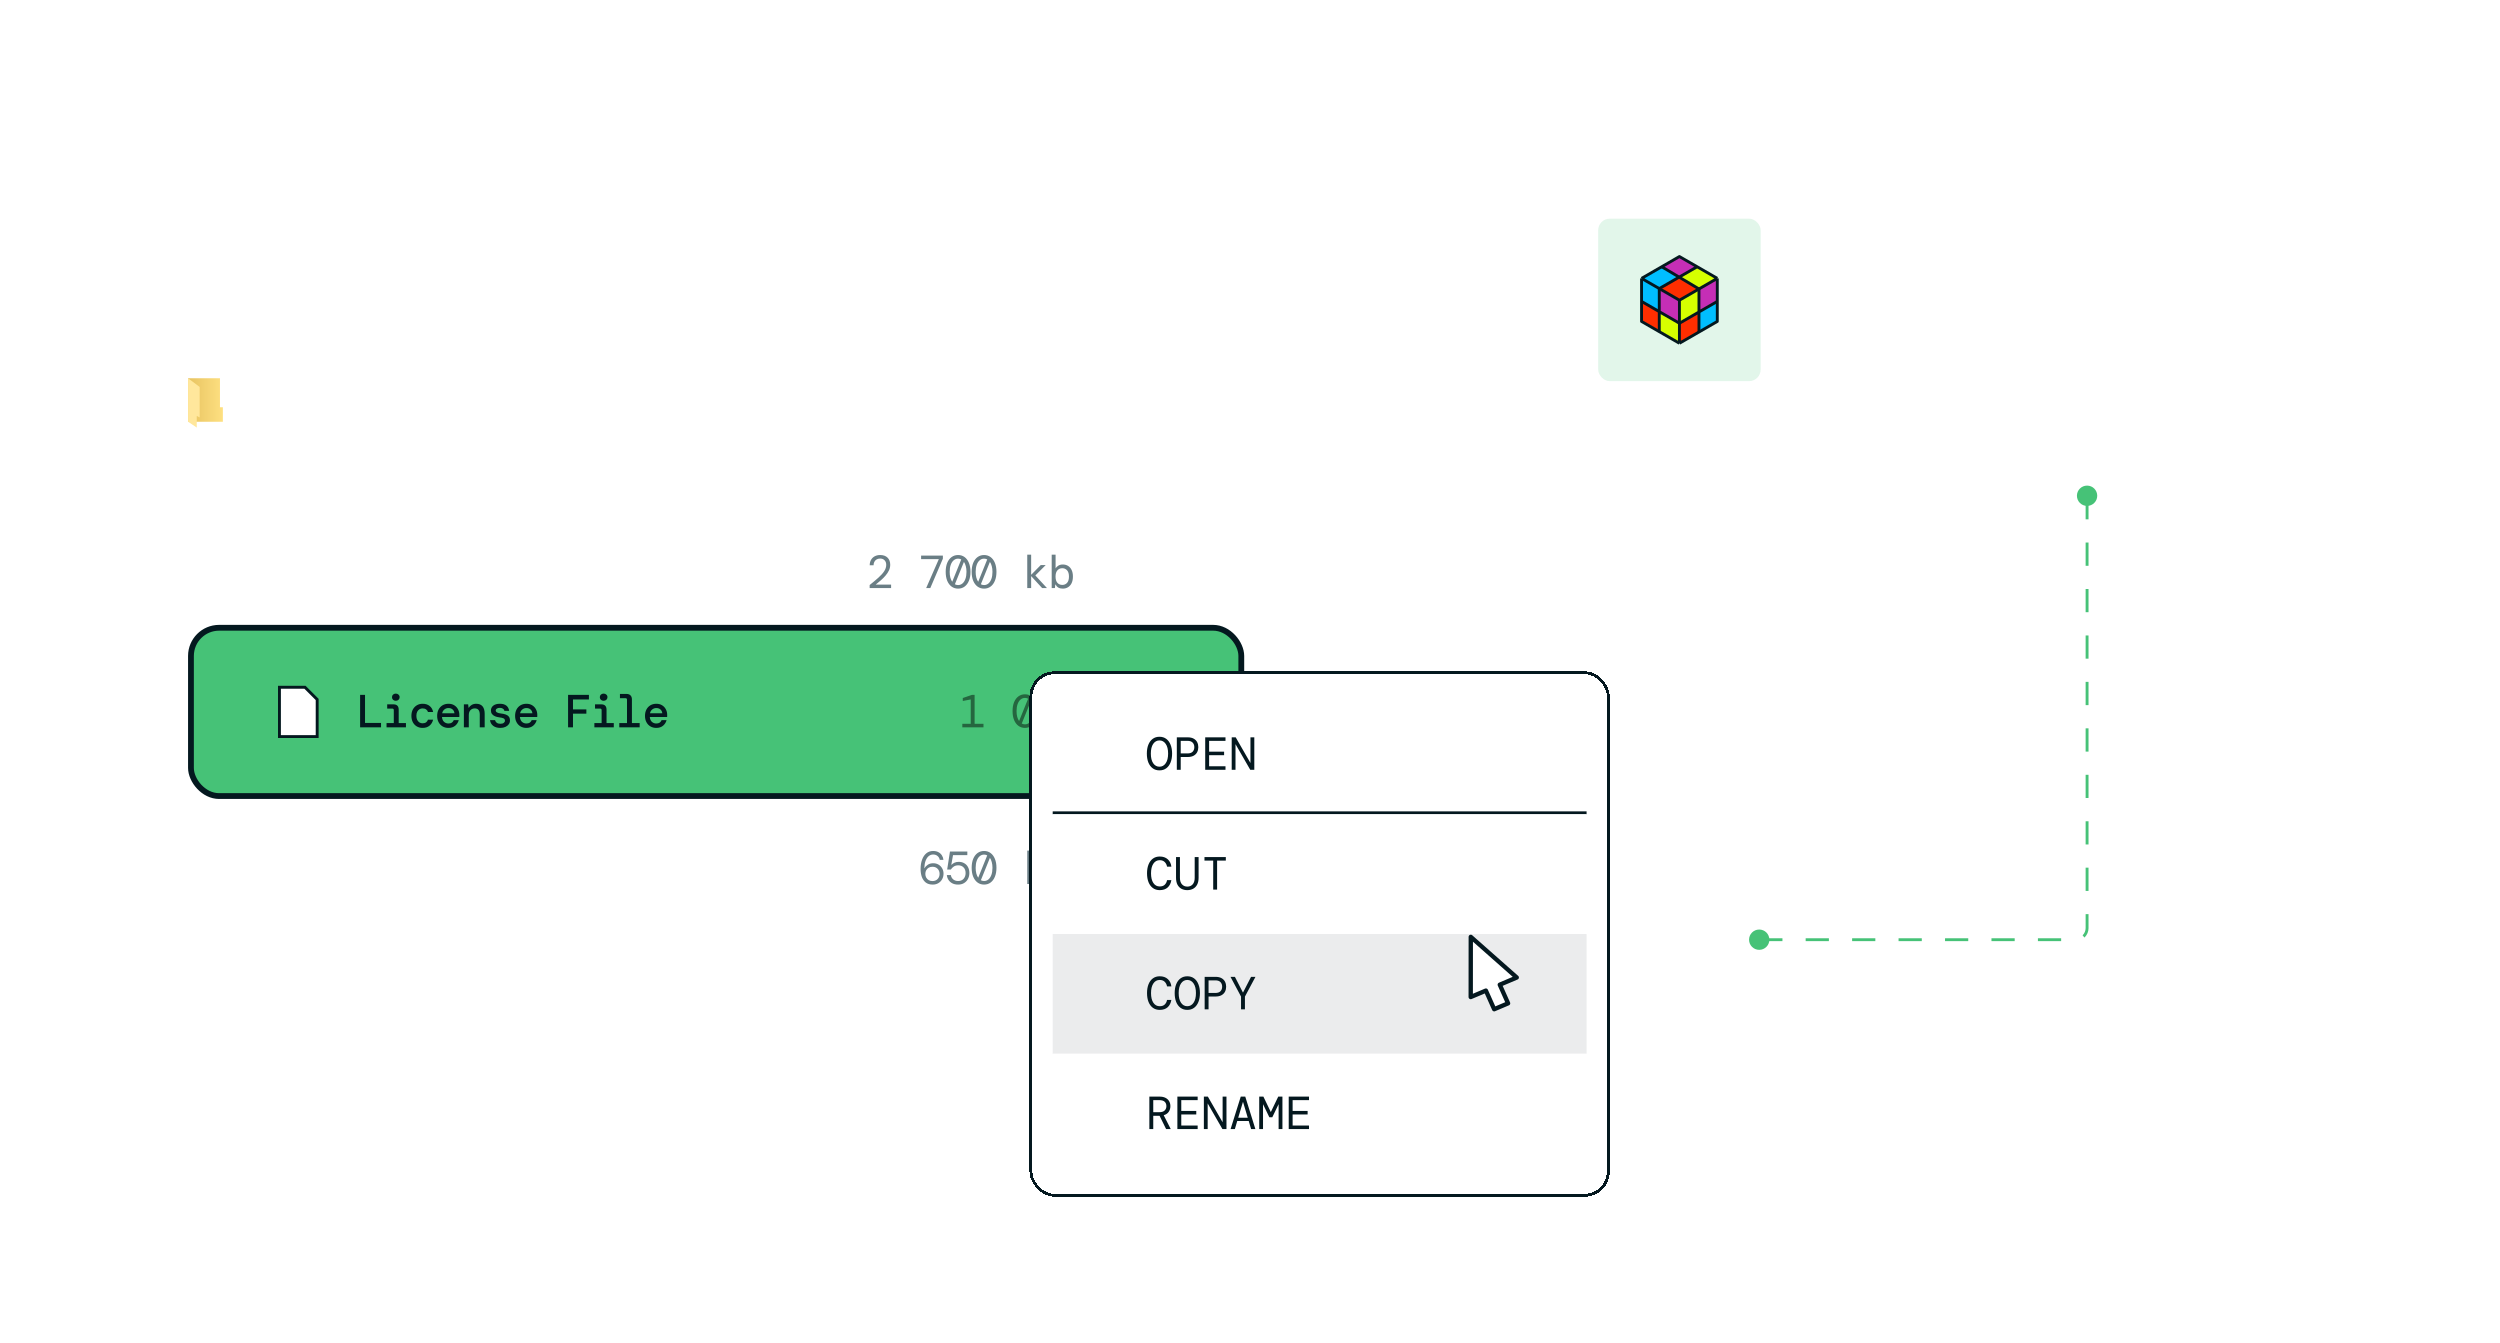 <svg width="648" height="348" viewBox="0 0 648 348" fill="none" xmlns="http://www.w3.org/2000/svg">
<rect x="26.182" y="83.752" width="270.744" height="42.116" rx="6.545" fill="white" fill-opacity="0.04"/>
<path d="M48.744 98.041H57.016V105.561H57.768V109.322H48.744V98.041Z" fill="url(#paint0_linear_1801_5887)"/>
<path d="M48.744 98.041L51.752 100.297V108.194L51 107.818V110.826L48.744 109.322V98.041Z" fill="#FFE79C"/>
<path d="M69.393 108.81V100.387H74.651V101.325H70.403V104.261H74.037V105.164H70.403V108.81H69.393ZM78.641 108.954C78.08 108.954 77.582 108.826 77.149 108.569C76.716 108.312 76.375 107.951 76.126 107.486C75.878 107.013 75.753 106.459 75.753 105.826C75.753 105.192 75.878 104.642 76.126 104.177C76.375 103.704 76.716 103.339 77.149 103.082C77.582 102.825 78.08 102.697 78.641 102.697C79.203 102.697 79.7 102.825 80.133 103.082C80.567 103.339 80.908 103.704 81.156 104.177C81.405 104.642 81.529 105.192 81.529 105.826C81.529 106.459 81.405 107.013 81.156 107.486C80.908 107.951 80.567 108.312 80.133 108.569C79.7 108.826 79.203 108.954 78.641 108.954ZM78.641 107.992C78.986 107.992 79.299 107.915 79.58 107.763C79.861 107.611 80.081 107.374 80.242 107.053C80.41 106.732 80.494 106.323 80.494 105.826C80.494 105.328 80.41 104.919 80.242 104.598C80.081 104.277 79.861 104.041 79.58 103.888C79.299 103.736 78.986 103.66 78.641 103.66C78.304 103.66 77.996 103.736 77.715 103.888C77.434 104.041 77.209 104.277 77.041 104.598C76.873 104.919 76.788 105.328 76.788 105.826C76.788 106.572 76.969 107.121 77.33 107.474C77.691 107.819 78.128 107.992 78.641 107.992ZM82.668 108.81V107.943H84.701V101.313C84.701 101.113 84.601 101.012 84.4 101.012H82.884V100.146H84.641C84.986 100.146 85.251 100.238 85.435 100.423C85.62 100.607 85.712 100.872 85.712 101.217V107.943H87.746V108.81H82.668ZM91.904 108.954C91.399 108.954 90.946 108.834 90.545 108.593C90.152 108.353 89.843 108 89.618 107.534C89.394 107.061 89.281 106.487 89.281 105.814C89.281 105.148 89.394 104.582 89.618 104.117C89.843 103.652 90.152 103.299 90.545 103.058C90.946 102.817 91.399 102.697 91.904 102.697C92.378 102.697 92.767 102.789 93.072 102.974C93.385 103.158 93.617 103.399 93.769 103.696V100.146H94.78V108.81H93.95L93.842 107.883H93.769C93.609 108.212 93.372 108.473 93.06 108.665C92.747 108.858 92.362 108.954 91.904 108.954ZM92.037 107.992C92.542 107.992 92.959 107.815 93.288 107.462C93.617 107.101 93.782 106.556 93.782 105.826C93.782 105.096 93.617 104.554 93.288 104.201C92.959 103.84 92.542 103.66 92.037 103.66C91.531 103.66 91.114 103.84 90.785 104.201C90.464 104.554 90.304 105.096 90.304 105.826C90.304 106.556 90.464 107.101 90.785 107.462C91.114 107.815 91.531 107.992 92.037 107.992ZM98.903 108.954C98.341 108.954 97.844 108.826 97.411 108.569C96.986 108.304 96.649 107.939 96.4 107.474C96.151 107.001 96.027 106.451 96.027 105.826C96.027 105.2 96.147 104.654 96.388 104.189C96.637 103.716 96.978 103.351 97.411 103.094C97.844 102.829 98.349 102.697 98.927 102.697C99.505 102.697 99.998 102.829 100.407 103.094C100.816 103.351 101.129 103.692 101.346 104.117C101.562 104.542 101.671 104.999 101.671 105.489C101.671 105.577 101.667 105.665 101.659 105.753C101.659 105.842 101.659 105.942 101.659 106.054H97.026C97.05 106.495 97.15 106.864 97.327 107.161C97.511 107.45 97.74 107.667 98.013 107.811C98.293 107.955 98.59 108.028 98.903 108.028C99.344 108.028 99.689 107.935 99.938 107.751C100.186 107.566 100.375 107.31 100.503 106.981H101.502C101.366 107.534 101.081 108.004 100.648 108.389C100.215 108.766 99.633 108.954 98.903 108.954ZM98.903 103.599C98.438 103.599 98.028 103.74 97.676 104.021C97.331 104.301 97.118 104.695 97.038 105.2H100.672C100.64 104.703 100.459 104.313 100.13 104.033C99.809 103.744 99.4 103.599 98.903 103.599ZM102.977 108.81V107.943H104.506V104.009C104.506 103.808 104.409 103.708 104.217 103.708H103.134V102.841H104.59C104.855 102.841 105.067 102.914 105.228 103.058C105.388 103.202 105.468 103.415 105.468 103.696V103.948H105.516C105.613 103.547 105.793 103.239 106.058 103.022C106.331 102.805 106.708 102.697 107.189 102.697H108.284V103.768H107.045C106.555 103.768 106.178 103.932 105.914 104.261C105.649 104.582 105.516 104.995 105.516 105.501V107.943H107.394V108.81H102.977ZM116.493 108.81V102.841H117.336L117.444 103.744H117.504C117.664 103.455 117.917 103.21 118.262 103.01C118.607 102.801 119.004 102.697 119.453 102.697C120.183 102.697 120.729 102.914 121.09 103.347C121.459 103.78 121.643 104.406 121.643 105.224V108.81H120.633V105.344C120.633 104.815 120.516 104.402 120.284 104.105C120.051 103.8 119.69 103.648 119.201 103.648C118.727 103.648 118.326 103.812 117.997 104.141C117.668 104.462 117.504 104.927 117.504 105.537V108.81H116.493ZM125.273 108.954C124.799 108.954 124.406 108.87 124.093 108.702C123.781 108.533 123.548 108.312 123.395 108.04C123.243 107.759 123.167 107.454 123.167 107.125C123.167 106.516 123.387 106.054 123.829 105.741C124.278 105.421 124.876 105.26 125.622 105.26H127.258V105.14C127.258 104.097 126.781 103.575 125.826 103.575C125.441 103.575 125.116 103.66 124.851 103.828C124.595 103.997 124.43 104.261 124.358 104.622H123.323C123.363 104.221 123.496 103.876 123.72 103.587C123.953 103.299 124.25 103.078 124.611 102.926C124.972 102.773 125.377 102.697 125.826 102.697C126.676 102.697 127.294 102.922 127.679 103.371C128.072 103.812 128.269 104.402 128.269 105.14V108.81H127.402L127.318 107.883H127.234C127.058 108.172 126.821 108.425 126.524 108.641C126.235 108.85 125.818 108.954 125.273 108.954ZM125.453 108.064C125.838 108.064 126.163 107.972 126.428 107.787C126.701 107.602 126.905 107.358 127.041 107.053C127.186 106.748 127.258 106.415 127.258 106.054H125.706C125.16 106.054 124.775 106.146 124.551 106.331C124.334 106.516 124.226 106.76 124.226 107.065C124.226 107.378 124.33 107.623 124.539 107.799C124.747 107.976 125.052 108.064 125.453 108.064ZM129.347 108.81V102.841H130.177L130.286 103.539H130.346C130.45 103.299 130.607 103.098 130.815 102.938C131.032 102.777 131.292 102.697 131.597 102.697C131.902 102.697 132.159 102.773 132.367 102.926C132.584 103.07 132.74 103.275 132.837 103.539H132.885C132.989 103.299 133.158 103.098 133.39 102.938C133.623 102.777 133.904 102.697 134.233 102.697C134.69 102.697 135.031 102.853 135.255 103.166C135.488 103.471 135.604 103.88 135.604 104.394V108.81H134.618V104.55C134.618 104.261 134.557 104.033 134.437 103.864C134.325 103.696 134.14 103.612 133.884 103.612C133.619 103.612 133.402 103.712 133.234 103.912C133.065 104.113 132.981 104.398 132.981 104.767V108.81H131.982V104.55C131.982 104.261 131.926 104.033 131.814 103.864C131.702 103.696 131.517 103.612 131.26 103.612C130.996 103.612 130.775 103.712 130.599 103.912C130.43 104.113 130.346 104.398 130.346 104.767V108.81H129.347ZM139.306 108.954C138.744 108.954 138.247 108.826 137.814 108.569C137.389 108.304 137.052 107.939 136.803 107.474C136.554 107.001 136.43 106.451 136.43 105.826C136.43 105.2 136.55 104.654 136.791 104.189C137.04 103.716 137.381 103.351 137.814 103.094C138.247 102.829 138.752 102.697 139.33 102.697C139.907 102.697 140.401 102.829 140.81 103.094C141.219 103.351 141.532 103.692 141.749 104.117C141.965 104.542 142.073 104.999 142.073 105.489C142.073 105.577 142.069 105.665 142.061 105.753C142.061 105.842 142.061 105.942 142.061 106.054H137.429C137.453 106.495 137.553 106.864 137.729 107.161C137.914 107.45 138.143 107.667 138.415 107.811C138.696 107.955 138.993 108.028 139.306 108.028C139.747 108.028 140.092 107.935 140.341 107.751C140.589 107.566 140.778 107.31 140.906 106.981H141.905C141.769 107.534 141.484 108.004 141.051 108.389C140.617 108.766 140.036 108.954 139.306 108.954ZM139.306 103.599C138.841 103.599 138.431 103.74 138.078 104.021C137.733 104.301 137.521 104.695 137.441 105.2H141.075C141.043 104.703 140.862 104.313 140.533 104.033C140.212 103.744 139.803 103.599 139.306 103.599Z" fill="white"/>
<rect x="26.182" y="127.372" width="270.744" height="42.116" rx="6.545" fill="white" fill-opacity="0.04"/>
<path opacity="0.72" d="M48.368 142.038H54.981L58.145 145.202V154.823H48.368V142.038Z" stroke="white" stroke-width="0.752"/>
<rect opacity="0.72" x="50.248" y="144.671" width="3.008" height="0.752" fill="white"/>
<rect opacity="0.72" x="50.248" y="146.925" width="6.017" height="0.752" fill="white"/>
<rect opacity="0.72" x="50.248" y="149.182" width="6.017" height="0.752" fill="white"/>
<rect opacity="0.72" x="50.248" y="151.438" width="6.017" height="0.752" fill="white"/>
<path d="M71.402 152.43V144.921H69.14V144.007H74.675V144.921H72.413V152.43H71.402ZM78.701 152.574C78.14 152.574 77.643 152.446 77.209 152.189C76.784 151.925 76.447 151.56 76.199 151.094C75.95 150.621 75.826 150.071 75.826 149.446C75.826 148.82 75.946 148.275 76.187 147.809C76.435 147.336 76.776 146.971 77.209 146.714C77.643 146.45 78.148 146.317 78.726 146.317C79.303 146.317 79.796 146.45 80.206 146.714C80.615 146.971 80.928 147.312 81.144 147.737C81.361 148.162 81.469 148.619 81.469 149.109C81.469 149.197 81.465 149.285 81.457 149.374C81.457 149.462 81.457 149.562 81.457 149.674H76.824C76.848 150.116 76.949 150.485 77.125 150.781C77.31 151.07 77.538 151.287 77.811 151.431C78.092 151.576 78.389 151.648 78.701 151.648C79.143 151.648 79.488 151.556 79.736 151.371C79.985 151.187 80.174 150.93 80.302 150.601H81.301C81.164 151.154 80.879 151.624 80.446 152.009C80.013 152.386 79.431 152.574 78.701 152.574ZM78.701 147.22C78.236 147.22 77.827 147.36 77.474 147.641C77.129 147.922 76.917 148.315 76.836 148.82H80.47C80.438 148.323 80.258 147.934 79.929 147.653C79.608 147.364 79.199 147.22 78.701 147.22ZM82.644 152.43L84.677 149.446L82.596 146.462H83.715L85.375 148.868L87.036 146.462H88.155L86.073 149.446L88.107 152.43H86.988L85.375 150.011L83.751 152.43H82.644ZM92.735 152.43C92.189 152.43 91.76 152.298 91.447 152.033C91.134 151.768 90.978 151.291 90.978 150.601V147.328H89.462V146.462H90.364C90.773 146.462 91.01 146.261 91.074 145.86L91.243 144.933H91.989V146.462H94.371V147.328H91.989V150.601C91.989 150.938 92.065 151.174 92.217 151.311C92.378 151.447 92.65 151.515 93.035 151.515H94.371V152.43H92.735ZM103.074 155.077V154.151H103.808C104.113 154.151 104.329 154.09 104.458 153.97C104.586 153.85 104.65 153.637 104.65 153.332V147.328H103.17V146.462H104.65V145.511C104.65 144.893 104.798 144.448 105.095 144.175C105.392 143.903 105.841 143.766 106.443 143.766H107.875V144.681H106.503C106.206 144.681 105.99 144.745 105.853 144.873C105.725 144.994 105.661 145.206 105.661 145.511V146.462H107.875V147.328H105.661V153.332C105.661 153.95 105.512 154.395 105.216 154.668C104.919 154.941 104.474 155.077 103.88 155.077H103.074ZM112.238 145.403C111.998 145.403 111.797 145.322 111.637 145.162C111.476 145.002 111.396 144.809 111.396 144.584C111.396 144.352 111.476 144.159 111.637 144.007C111.797 143.846 111.998 143.766 112.238 143.766C112.471 143.766 112.667 143.846 112.828 144.007C112.996 144.159 113.081 144.352 113.081 144.584C113.081 144.809 112.996 145.002 112.828 145.162C112.667 145.322 112.471 145.403 112.238 145.403ZM109.904 152.43V151.564H111.805V147.629C111.805 147.428 111.705 147.328 111.504 147.328H110.108V146.462H111.745C112.459 146.462 112.816 146.819 112.816 147.532V151.564H114.717V152.43H109.904ZM116.337 152.43V151.564H118.37V144.933C118.37 144.733 118.27 144.633 118.07 144.633H116.553V143.766H118.31C118.655 143.766 118.92 143.858 119.104 144.043C119.289 144.227 119.381 144.492 119.381 144.837V151.564H121.415V152.43H116.337ZM125.838 152.574C125.277 152.574 124.779 152.446 124.346 152.189C123.921 151.925 123.584 151.56 123.335 151.094C123.087 150.621 122.962 150.071 122.962 149.446C122.962 148.82 123.083 148.275 123.323 147.809C123.572 147.336 123.913 146.971 124.346 146.714C124.779 146.45 125.285 146.317 125.862 146.317C126.44 146.317 126.933 146.45 127.342 146.714C127.751 146.971 128.064 147.312 128.281 147.737C128.497 148.162 128.606 148.619 128.606 149.109C128.606 149.197 128.602 149.285 128.594 149.374C128.594 149.462 128.594 149.562 128.594 149.674H123.961C123.985 150.116 124.085 150.485 124.262 150.781C124.446 151.07 124.675 151.287 124.948 151.431C125.229 151.576 125.525 151.648 125.838 151.648C126.279 151.648 126.624 151.556 126.873 151.371C127.122 151.187 127.31 150.93 127.439 150.601H128.437C128.301 151.154 128.016 151.624 127.583 152.009C127.15 152.386 126.568 152.574 125.838 152.574ZM125.838 147.22C125.373 147.22 124.964 147.36 124.611 147.641C124.266 147.922 124.053 148.315 123.973 148.82H127.607C127.575 148.323 127.394 147.934 127.066 147.653C126.745 147.364 126.336 147.22 125.838 147.22Z" fill="white"/>
<path d="M225.415 152.43V151.636C226.281 150.946 227.035 150.312 227.677 149.735C228.327 149.157 228.828 148.599 229.181 148.062C229.534 147.524 229.71 146.975 229.71 146.413C229.71 145.908 229.566 145.511 229.277 145.222C228.996 144.925 228.615 144.777 228.134 144.777C227.765 144.777 227.452 144.857 227.195 145.018C226.939 145.178 226.746 145.391 226.618 145.655C226.49 145.92 226.425 146.205 226.425 146.51H225.427C225.435 145.956 225.555 145.483 225.788 145.09C226.028 144.689 226.349 144.384 226.75 144.175C227.159 143.967 227.621 143.862 228.134 143.862C228.96 143.862 229.602 144.091 230.059 144.548C230.517 145.006 230.745 145.619 230.745 146.389C230.745 146.895 230.637 147.38 230.42 147.845C230.204 148.303 229.915 148.744 229.554 149.169C229.193 149.594 228.788 150.003 228.339 150.396C227.889 150.789 227.436 151.166 226.979 151.527H230.974V152.43H225.415ZM240.061 152.43L243.346 144.921H238.75V144.007H244.393V144.813L241.132 152.43H240.061ZM248.336 152.574C247.702 152.574 247.14 152.398 246.651 152.045C246.17 151.692 245.793 151.191 245.52 150.541C245.255 149.891 245.123 149.117 245.123 148.218C245.123 147.32 245.255 146.546 245.52 145.896C245.793 145.246 246.17 144.745 246.651 144.392C247.14 144.039 247.702 143.862 248.336 143.862C248.977 143.862 249.539 144.039 250.02 144.392C250.501 144.745 250.874 145.246 251.139 145.896C251.412 146.546 251.548 147.32 251.548 148.218C251.548 149.117 251.412 149.891 251.139 150.541C250.874 151.191 250.501 151.692 250.02 152.045C249.539 152.398 248.977 152.574 248.336 152.574ZM246.158 148.218C246.158 148.764 246.214 149.257 246.326 149.698C246.446 150.132 246.611 150.497 246.819 150.793L249.154 145.006C248.905 144.869 248.632 144.801 248.336 144.801C247.91 144.801 247.533 144.941 247.204 145.222C246.875 145.495 246.619 145.888 246.434 146.401C246.25 146.907 246.158 147.512 246.158 148.218ZM248.336 151.648C248.761 151.648 249.138 151.511 249.467 151.239C249.796 150.958 250.052 150.561 250.237 150.047C250.421 149.534 250.513 148.924 250.513 148.218C250.513 147.673 250.453 147.184 250.333 146.75C250.221 146.309 250.06 145.94 249.852 145.643L247.505 151.443C247.762 151.58 248.039 151.648 248.336 151.648ZM255.069 152.574C254.436 152.574 253.874 152.398 253.385 152.045C252.903 151.692 252.526 151.191 252.254 150.541C251.989 149.891 251.856 149.117 251.856 148.218C251.856 147.32 251.989 146.546 252.254 145.896C252.526 145.246 252.903 144.745 253.385 144.392C253.874 144.039 254.436 143.862 255.069 143.862C255.711 143.862 256.273 144.039 256.754 144.392C257.235 144.745 257.608 145.246 257.873 145.896C258.146 146.546 258.282 147.32 258.282 148.218C258.282 149.117 258.146 149.891 257.873 150.541C257.608 151.191 257.235 151.692 256.754 152.045C256.273 152.398 255.711 152.574 255.069 152.574ZM252.891 148.218C252.891 148.764 252.947 149.257 253.06 149.698C253.18 150.132 253.345 150.497 253.553 150.793L255.888 145.006C255.639 144.869 255.366 144.801 255.069 144.801C254.644 144.801 254.267 144.941 253.938 145.222C253.609 145.495 253.353 145.888 253.168 146.401C252.984 146.907 252.891 147.512 252.891 148.218ZM255.069 151.648C255.494 151.648 255.872 151.511 256.2 151.239C256.529 150.958 256.786 150.561 256.971 150.047C257.155 149.534 257.247 148.924 257.247 148.218C257.247 147.673 257.187 147.184 257.067 146.75C256.955 146.309 256.794 145.94 256.585 145.643L254.239 151.443C254.496 151.58 254.773 151.648 255.069 151.648ZM266.263 152.43V143.766H267.273V148.988L269.764 146.462H271.052L268.393 149.121V149.193L271.377 152.43H270.125L267.273 149.325V152.43H266.263ZM275.475 152.574C275.018 152.574 274.629 152.482 274.308 152.298C273.995 152.105 273.763 151.844 273.61 151.515H273.538L273.43 152.43H272.599V143.766H273.61V147.316C273.763 147.051 273.999 146.819 274.32 146.618C274.649 146.417 275.034 146.317 275.475 146.317C275.989 146.317 276.442 146.437 276.835 146.678C277.228 146.919 277.537 147.272 277.762 147.737C277.986 148.202 278.099 148.768 278.099 149.434C278.099 150.108 277.986 150.681 277.762 151.154C277.537 151.62 277.224 151.973 276.823 152.213C276.43 152.454 275.981 152.574 275.475 152.574ZM275.343 151.612C275.848 151.612 276.261 151.435 276.582 151.082C276.911 150.721 277.076 150.176 277.076 149.446C277.076 148.716 276.911 148.174 276.582 147.821C276.261 147.46 275.848 147.28 275.343 147.28C274.838 147.28 274.42 147.46 274.092 147.821C273.763 148.174 273.598 148.716 273.598 149.446C273.598 150.176 273.763 150.721 274.092 151.082C274.42 151.435 274.838 151.612 275.343 151.612Z" fill="#6A7E85"/>
<rect x="26.182" y="204.083" width="270.744" height="42.116" rx="6.545" fill="white" fill-opacity="0.04"/>
<path opacity="0.72" d="M48.368 218.749H54.981L58.145 221.913V231.534H48.368V218.749Z" stroke="white" stroke-width="0.752"/>
<path d="M69.188 229.141V220.718H71.992C72.633 220.718 73.159 220.834 73.568 221.067C73.977 221.299 74.278 221.608 74.471 221.993C74.663 222.378 74.759 222.803 74.759 223.269C74.759 223.734 74.663 224.159 74.471 224.544C74.278 224.929 73.977 225.238 73.568 225.471C73.159 225.703 72.633 225.82 71.992 225.82H70.199V229.141H69.188ZM70.199 224.893H71.968C72.561 224.893 73.002 224.745 73.291 224.448C73.58 224.143 73.725 223.75 73.725 223.269C73.725 222.787 73.58 222.394 73.291 222.089C73.002 221.785 72.561 221.632 71.968 221.632H70.199V224.893ZM76.042 229.141V228.274H77.57V224.34C77.57 224.139 77.474 224.039 77.282 224.039H76.199V223.172H77.655C77.919 223.172 78.132 223.245 78.292 223.389C78.453 223.533 78.533 223.746 78.533 224.027V224.28H78.581C78.677 223.878 78.858 223.57 79.123 223.353C79.395 223.136 79.772 223.028 80.254 223.028H81.349V224.099H80.109C79.62 224.099 79.243 224.263 78.978 224.592C78.713 224.913 78.581 225.326 78.581 225.832V228.274H80.458V229.141H76.042ZM85.375 229.285C84.814 229.285 84.316 229.157 83.883 228.9C83.45 228.644 83.109 228.283 82.86 227.817C82.612 227.344 82.487 226.79 82.487 226.157C82.487 225.523 82.612 224.973 82.86 224.508C83.109 224.035 83.45 223.67 83.883 223.413C84.316 223.156 84.814 223.028 85.375 223.028C85.937 223.028 86.434 223.156 86.867 223.413C87.3 223.67 87.641 224.035 87.89 224.508C88.139 224.973 88.263 225.523 88.263 226.157C88.263 226.79 88.139 227.344 87.89 227.817C87.641 228.283 87.3 228.644 86.867 228.9C86.434 229.157 85.937 229.285 85.375 229.285ZM85.375 228.323C85.72 228.323 86.033 228.246 86.314 228.094C86.594 227.942 86.815 227.705 86.975 227.384C87.144 227.063 87.228 226.654 87.228 226.157C87.228 225.659 87.144 225.25 86.975 224.929C86.815 224.608 86.594 224.372 86.314 224.219C86.033 224.067 85.72 223.991 85.375 223.991C85.038 223.991 84.729 224.067 84.449 224.219C84.168 224.372 83.943 224.608 83.775 224.929C83.606 225.25 83.522 225.659 83.522 226.157C83.522 226.903 83.703 227.452 84.064 227.805C84.424 228.15 84.862 228.323 85.375 228.323ZM92.001 227.384C91.584 227.384 91.21 227.308 90.882 227.155L90.472 227.649C90.384 227.769 90.36 227.889 90.4 228.01C90.448 228.122 90.565 228.178 90.749 228.178H92.326C93.04 228.178 93.617 228.319 94.058 228.599C94.499 228.872 94.72 229.309 94.72 229.911C94.72 230.272 94.628 230.605 94.443 230.91C94.259 231.215 93.966 231.459 93.565 231.644C93.172 231.836 92.654 231.933 92.013 231.933C91.178 231.933 90.509 231.776 90.003 231.463C89.498 231.15 89.245 230.673 89.245 230.031C89.245 229.799 89.301 229.582 89.414 229.382C89.534 229.189 89.682 229.017 89.859 228.864C89.626 228.72 89.482 228.503 89.426 228.214C89.377 227.926 89.466 227.641 89.69 227.36L90.232 226.686C89.847 226.285 89.654 225.792 89.654 225.206C89.654 224.821 89.746 224.464 89.931 224.135C90.115 223.798 90.38 223.529 90.725 223.329C91.078 223.128 91.503 223.028 92.001 223.028C92.322 223.028 92.618 223.076 92.891 223.172H95.129V223.931L94.01 223.967V224.051C94.219 224.396 94.323 224.781 94.323 225.206C94.323 225.591 94.231 225.952 94.046 226.289C93.87 226.618 93.605 226.883 93.252 227.083C92.907 227.284 92.49 227.384 92.001 227.384ZM92.001 226.518C92.394 226.518 92.715 226.401 92.963 226.169C93.22 225.936 93.348 225.615 93.348 225.206C93.348 224.797 93.22 224.48 92.963 224.255C92.715 224.023 92.394 223.906 92.001 223.906C91.6 223.906 91.271 224.023 91.014 224.255C90.757 224.48 90.629 224.797 90.629 225.206C90.629 225.615 90.757 225.936 91.014 226.169C91.271 226.401 91.6 226.518 92.001 226.518ZM90.244 229.995C90.244 230.348 90.408 230.613 90.737 230.789C91.066 230.966 91.491 231.054 92.013 231.054C92.518 231.054 92.927 230.954 93.24 230.753C93.561 230.553 93.721 230.284 93.721 229.947C93.721 229.682 93.609 229.458 93.385 229.273C93.16 229.097 92.747 229.009 92.145 229.009H90.785C90.424 229.273 90.244 229.602 90.244 229.995ZM96.244 229.141V228.274H97.772V224.34C97.772 224.139 97.676 224.039 97.483 224.039H96.4V223.172H97.856C98.121 223.172 98.333 223.245 98.494 223.389C98.654 223.533 98.734 223.746 98.734 224.027V224.28H98.783C98.879 223.878 99.059 223.57 99.324 223.353C99.597 223.136 99.974 223.028 100.455 223.028H101.55V224.099H100.311C99.822 224.099 99.444 224.263 99.18 224.592C98.915 224.913 98.783 225.326 98.783 225.832V228.274H100.66V229.141H96.244ZM105.071 229.285C104.598 229.285 104.205 229.201 103.892 229.033C103.579 228.864 103.346 228.644 103.194 228.371C103.042 228.09 102.965 227.785 102.965 227.456C102.965 226.847 103.186 226.385 103.627 226.072C104.076 225.752 104.674 225.591 105.42 225.591H107.057V225.471C107.057 224.428 106.579 223.906 105.625 223.906C105.24 223.906 104.915 223.991 104.65 224.159C104.393 224.328 104.229 224.592 104.157 224.953H103.122C103.162 224.552 103.294 224.207 103.519 223.919C103.752 223.63 104.048 223.409 104.409 223.257C104.77 223.104 105.175 223.028 105.625 223.028C106.475 223.028 107.093 223.253 107.478 223.702C107.871 224.143 108.067 224.733 108.067 225.471V229.141H107.201L107.117 228.214H107.033C106.856 228.503 106.619 228.756 106.323 228.972C106.034 229.181 105.617 229.285 105.071 229.285ZM105.252 228.395C105.637 228.395 105.962 228.303 106.226 228.118C106.499 227.934 106.704 227.689 106.84 227.384C106.984 227.079 107.057 226.746 107.057 226.385H105.504C104.959 226.385 104.574 226.478 104.349 226.662C104.133 226.847 104.024 227.091 104.024 227.396C104.024 227.709 104.129 227.954 104.337 228.13C104.546 228.307 104.851 228.395 105.252 228.395ZM109.146 229.141V223.172H109.976L110.084 223.87H110.144C110.249 223.63 110.405 223.429 110.614 223.269C110.83 223.108 111.091 223.028 111.396 223.028C111.701 223.028 111.957 223.104 112.166 223.257C112.383 223.401 112.539 223.606 112.635 223.87H112.683C112.788 223.63 112.956 223.429 113.189 223.269C113.421 223.108 113.702 223.028 114.031 223.028C114.488 223.028 114.829 223.185 115.054 223.497C115.287 223.802 115.403 224.211 115.403 224.725V229.141H114.416V224.881C114.416 224.592 114.356 224.364 114.236 224.195C114.123 224.027 113.939 223.943 113.682 223.943C113.417 223.943 113.201 224.043 113.032 224.243C112.864 224.444 112.78 224.729 112.78 225.098V229.141H111.781V224.881C111.781 224.592 111.725 224.364 111.612 224.195C111.5 224.027 111.316 223.943 111.059 223.943C110.794 223.943 110.574 224.043 110.397 224.243C110.229 224.444 110.144 224.729 110.144 225.098V229.141H109.146ZM123.275 231.788V230.862H124.009C124.314 230.862 124.531 230.801 124.659 230.681C124.787 230.561 124.851 230.348 124.851 230.043V224.039H123.371V223.172H124.851V222.222C124.851 221.604 125 221.159 125.297 220.886C125.594 220.613 126.043 220.477 126.644 220.477H128.076V221.392H126.705C126.408 221.392 126.191 221.456 126.055 221.584C125.926 221.704 125.862 221.917 125.862 222.222V223.172H128.076V224.039H125.862V230.043C125.862 230.661 125.714 231.106 125.417 231.379C125.12 231.652 124.675 231.788 124.081 231.788H123.275ZM132.44 222.114C132.199 222.114 131.998 222.033 131.838 221.873C131.678 221.712 131.597 221.52 131.597 221.295C131.597 221.063 131.678 220.87 131.838 220.718C131.998 220.557 132.199 220.477 132.44 220.477C132.672 220.477 132.869 220.557 133.029 220.718C133.198 220.87 133.282 221.063 133.282 221.295C133.282 221.52 133.198 221.712 133.029 221.873C132.869 222.033 132.672 222.114 132.44 222.114ZM130.105 229.141V228.274H132.006V224.34C132.006 224.139 131.906 224.039 131.706 224.039H130.31V223.172H131.946C132.66 223.172 133.017 223.529 133.017 224.243V228.274H134.918V229.141H130.105ZM136.538 229.141V228.274H138.572V221.644C138.572 221.444 138.472 221.343 138.271 221.343H136.755V220.477H138.512C138.857 220.477 139.121 220.569 139.306 220.754C139.49 220.938 139.583 221.203 139.583 221.548V228.274H141.616V229.141H136.538ZM146.04 229.285C145.478 229.285 144.981 229.157 144.548 228.9C144.122 228.635 143.785 228.27 143.537 227.805C143.288 227.332 143.164 226.782 143.164 226.157C143.164 225.531 143.284 224.985 143.525 224.52C143.773 224.047 144.114 223.682 144.548 223.425C144.981 223.16 145.486 223.028 146.064 223.028C146.641 223.028 147.135 223.16 147.544 223.425C147.953 223.682 148.266 224.023 148.482 224.448C148.699 224.873 148.807 225.33 148.807 225.82C148.807 225.908 148.803 225.996 148.795 226.084C148.795 226.173 148.795 226.273 148.795 226.385H144.162C144.187 226.827 144.287 227.196 144.463 227.492C144.648 227.781 144.876 227.998 145.149 228.142C145.43 228.287 145.727 228.359 146.04 228.359C146.481 228.359 146.826 228.266 147.074 228.082C147.323 227.897 147.512 227.641 147.64 227.312H148.639C148.502 227.865 148.218 228.335 147.784 228.72C147.351 229.097 146.77 229.285 146.04 229.285ZM146.04 223.931C145.574 223.931 145.165 224.071 144.812 224.352C144.467 224.632 144.255 225.026 144.175 225.531H147.808C147.776 225.034 147.596 224.645 147.267 224.364C146.946 224.075 146.537 223.931 146.04 223.931Z" fill="white"/>
<path d="M241.77 229.285C241.032 229.285 240.43 229.109 239.965 228.756C239.508 228.395 239.167 227.913 238.942 227.312C238.726 226.702 238.617 226.016 238.617 225.254C238.617 224.332 238.746 223.521 239.003 222.824C239.259 222.118 239.628 221.568 240.11 221.175C240.599 220.774 241.185 220.573 241.866 220.573C242.404 220.573 242.861 220.678 243.238 220.886C243.623 221.087 243.924 221.364 244.141 221.716C244.365 222.061 244.498 222.45 244.538 222.884H243.587C243.507 222.459 243.314 222.122 243.01 221.873C242.705 221.616 242.324 221.488 241.866 221.488C241.465 221.488 241.096 221.616 240.759 221.873C240.43 222.122 240.158 222.511 239.941 223.04C239.733 223.562 239.612 224.227 239.58 225.038H239.64C239.825 224.693 240.11 224.392 240.495 224.135C240.88 223.878 241.345 223.75 241.89 223.75C242.396 223.75 242.849 223.866 243.25 224.099C243.651 224.332 243.968 224.653 244.201 225.062C244.441 225.471 244.562 225.936 244.562 226.457C244.562 226.971 244.446 227.444 244.213 227.877C243.988 228.303 243.663 228.644 243.238 228.9C242.821 229.157 242.332 229.285 241.77 229.285ZM241.698 228.371C242.251 228.371 242.697 228.194 243.034 227.841C243.371 227.488 243.539 227.047 243.539 226.518C243.539 225.98 243.371 225.539 243.034 225.194C242.697 224.841 242.251 224.665 241.698 224.665C241.329 224.665 241.004 224.745 240.723 224.905C240.451 225.066 240.234 225.286 240.073 225.567C239.921 225.848 239.845 226.165 239.845 226.518C239.845 226.871 239.921 227.188 240.073 227.468C240.234 227.749 240.451 227.97 240.723 228.13C241.004 228.291 241.329 228.371 241.698 228.371ZM248.336 229.285C247.758 229.285 247.261 229.177 246.843 228.96C246.426 228.744 246.097 228.451 245.857 228.082C245.616 227.713 245.472 227.292 245.424 226.818H246.458C246.531 227.276 246.735 227.649 247.072 227.938C247.409 228.218 247.834 228.359 248.348 228.359C248.949 228.359 249.422 228.166 249.767 227.781C250.112 227.388 250.285 226.895 250.285 226.301C250.285 225.675 250.108 225.186 249.755 224.833C249.402 224.472 248.945 224.292 248.384 224.292C247.934 224.292 247.549 224.396 247.228 224.604C246.916 224.805 246.663 225.062 246.47 225.375H245.508L246.23 220.718H250.73V221.644H247.024L246.579 224.147H246.639C246.823 223.947 247.072 223.77 247.385 223.618C247.706 223.465 248.075 223.389 248.492 223.389C249.045 223.389 249.527 223.509 249.936 223.75C250.353 223.983 250.678 224.32 250.911 224.761C251.143 225.194 251.26 225.703 251.26 226.289C251.26 226.835 251.143 227.336 250.911 227.793C250.686 228.242 250.353 228.603 249.912 228.876C249.479 229.149 248.953 229.285 248.336 229.285ZM255.069 229.285C254.436 229.285 253.874 229.109 253.385 228.756C252.903 228.403 252.526 227.901 252.254 227.252C251.989 226.602 251.856 225.828 251.856 224.929C251.856 224.031 251.989 223.257 252.254 222.607C252.526 221.957 252.903 221.456 253.385 221.103C253.874 220.75 254.436 220.573 255.069 220.573C255.711 220.573 256.273 220.75 256.754 221.103C257.235 221.456 257.608 221.957 257.873 222.607C258.146 223.257 258.282 224.031 258.282 224.929C258.282 225.828 258.146 226.602 257.873 227.252C257.608 227.901 257.235 228.403 256.754 228.756C256.273 229.109 255.711 229.285 255.069 229.285ZM252.891 224.929C252.891 225.475 252.947 225.968 253.06 226.409C253.18 226.843 253.345 227.208 253.553 227.504L255.888 221.716C255.639 221.58 255.366 221.512 255.069 221.512C254.644 221.512 254.267 221.652 253.938 221.933C253.609 222.206 253.353 222.599 253.168 223.112C252.984 223.618 252.891 224.223 252.891 224.929ZM255.069 228.359C255.494 228.359 255.872 228.222 256.2 227.95C256.529 227.669 256.786 227.272 256.971 226.758C257.155 226.245 257.247 225.635 257.247 224.929C257.247 224.384 257.187 223.894 257.067 223.461C256.955 223.02 256.794 222.651 256.585 222.354L254.239 228.154C254.496 228.291 254.773 228.359 255.069 228.359ZM266.263 229.141V220.477H267.273V225.699L269.764 223.172H271.052L268.393 225.832V225.904L271.377 229.141H270.125L267.273 226.036V229.141H266.263ZM275.475 229.285C275.018 229.285 274.629 229.193 274.308 229.009C273.995 228.816 273.763 228.555 273.61 228.226H273.538L273.43 229.141H272.599V220.477H273.61V224.027C273.763 223.762 273.999 223.529 274.32 223.329C274.649 223.128 275.034 223.028 275.475 223.028C275.989 223.028 276.442 223.148 276.835 223.389C277.228 223.63 277.537 223.983 277.762 224.448C277.986 224.913 278.099 225.479 278.099 226.145C278.099 226.818 277.986 227.392 277.762 227.865C277.537 228.331 277.224 228.684 276.823 228.924C276.43 229.165 275.981 229.285 275.475 229.285ZM275.343 228.323C275.848 228.323 276.261 228.146 276.582 227.793C276.911 227.432 277.076 226.887 277.076 226.157C277.076 225.427 276.911 224.885 276.582 224.532C276.261 224.171 275.848 223.991 275.343 223.991C274.838 223.991 274.42 224.171 274.092 224.532C273.763 224.885 273.598 225.427 273.598 226.157C273.598 226.887 273.763 227.432 274.092 227.793C274.42 228.146 274.838 228.323 275.343 228.323Z" fill="#6A7E85"/>
<rect x="49.496" y="162.719" width="272.248" height="43.62" rx="7.298" fill="#46C277"/>
<rect x="49.496" y="162.719" width="272.248" height="43.62" rx="7.298" stroke="#04181F" stroke-width="1.504"/>
<path d="M72.434 178.136H79.047L82.211 181.3V190.921H72.434V178.136Z" fill="white" stroke="#04181F" stroke-width="0.752"/>
<path d="M93.338 188.529V180.105H94.614V187.385H98.765V188.529H93.338ZM102.587 181.646C102.306 181.646 102.07 181.557 101.877 181.381C101.692 181.196 101.6 180.972 101.6 180.707C101.6 180.442 101.692 180.222 101.877 180.045C102.07 179.869 102.306 179.781 102.587 179.781C102.876 179.781 103.112 179.869 103.297 180.045C103.489 180.222 103.586 180.442 103.586 180.707C103.586 180.972 103.489 181.196 103.297 181.381C103.112 181.557 102.876 181.646 102.587 181.646ZM100.192 188.529V187.422H102.07V184.064C102.07 183.8 101.941 183.667 101.684 183.667H100.361V182.56H101.913C102.41 182.56 102.771 182.676 102.996 182.909C103.229 183.134 103.345 183.495 103.345 183.992V187.422H105.222V188.529H100.192ZM109.525 188.673C108.972 188.673 108.474 188.545 108.033 188.288C107.6 188.031 107.259 187.67 107.01 187.205C106.762 186.732 106.637 186.178 106.637 185.544C106.637 184.911 106.762 184.361 107.01 183.896C107.267 183.431 107.612 183.07 108.045 182.813C108.478 182.548 108.972 182.416 109.525 182.416C110.287 182.416 110.901 182.608 111.366 182.993C111.84 183.37 112.14 183.892 112.269 184.558H110.933C110.853 184.269 110.688 184.04 110.44 183.872C110.199 183.703 109.89 183.619 109.513 183.619C109.241 183.619 108.98 183.691 108.731 183.836C108.49 183.98 108.294 184.197 108.141 184.485C107.997 184.766 107.925 185.119 107.925 185.544C107.925 185.962 107.997 186.314 108.141 186.603C108.294 186.892 108.49 187.113 108.731 187.265C108.98 187.409 109.241 187.482 109.513 187.482C109.898 187.482 110.207 187.397 110.44 187.229C110.672 187.061 110.837 186.828 110.933 186.531H112.269C112.108 187.189 111.796 187.71 111.33 188.095C110.865 188.48 110.263 188.673 109.525 188.673ZM116.247 188.673C115.669 188.673 115.16 188.545 114.719 188.288C114.278 188.023 113.933 187.658 113.684 187.193C113.435 186.728 113.311 186.186 113.311 185.568C113.311 184.943 113.431 184.393 113.672 183.92C113.921 183.447 114.266 183.078 114.707 182.813C115.156 182.548 115.674 182.416 116.259 182.416C116.837 182.416 117.334 182.548 117.751 182.813C118.168 183.07 118.489 183.415 118.714 183.848C118.946 184.281 119.063 184.758 119.063 185.28C119.063 185.36 119.063 185.448 119.063 185.544C119.063 185.633 119.059 185.733 119.051 185.845H114.562C114.603 186.399 114.783 186.82 115.104 187.109C115.425 187.389 115.802 187.53 116.235 187.53C116.612 187.53 116.909 187.454 117.125 187.301C117.35 187.141 117.515 186.924 117.619 186.651H118.906C118.762 187.221 118.461 187.702 118.004 188.095C117.547 188.48 116.961 188.673 116.247 188.673ZM116.247 183.523C115.854 183.523 115.505 183.643 115.2 183.884C114.895 184.116 114.699 184.445 114.611 184.871H117.787C117.755 184.469 117.599 184.145 117.318 183.896C117.037 183.647 116.68 183.523 116.247 183.523ZM120.237 188.529V182.56H121.344L121.453 183.451H121.513C121.673 183.162 121.922 182.917 122.259 182.717C122.596 182.516 122.985 182.416 123.426 182.416C124.156 182.416 124.706 182.636 125.075 183.078C125.444 183.519 125.628 184.169 125.628 185.027V188.529H124.353V185.183C124.353 184.686 124.248 184.301 124.04 184.028C123.831 183.755 123.502 183.619 123.053 183.619C122.612 183.619 122.243 183.767 121.946 184.064C121.657 184.361 121.513 184.79 121.513 185.352V188.529H120.237ZM129.691 188.673C128.904 188.673 128.279 188.488 127.813 188.119C127.348 187.75 127.083 187.261 127.019 186.651H128.331C128.379 186.932 128.519 187.161 128.752 187.337C128.993 187.514 129.31 187.602 129.703 187.602C130.08 187.602 130.368 187.526 130.569 187.373C130.778 187.213 130.882 187.028 130.882 186.82C130.882 186.515 130.758 186.306 130.509 186.194C130.268 186.082 129.911 185.998 129.438 185.941C129.029 185.893 128.656 185.801 128.319 185.665C127.99 185.52 127.729 185.328 127.537 185.087C127.344 184.838 127.248 184.53 127.248 184.161C127.248 183.639 127.452 183.218 127.862 182.897C128.271 182.576 128.84 182.416 129.57 182.416C130.3 182.416 130.866 182.58 131.267 182.909C131.668 183.238 131.901 183.687 131.965 184.257H130.738C130.705 184.016 130.581 183.828 130.364 183.691C130.148 183.547 129.879 183.475 129.558 183.475C129.229 183.475 128.969 183.539 128.776 183.667C128.584 183.788 128.487 183.948 128.487 184.149C128.487 184.582 128.953 184.846 129.883 184.943C130.324 184.991 130.717 185.075 131.062 185.195C131.407 185.308 131.68 185.488 131.881 185.737C132.081 185.978 132.181 186.318 132.181 186.76C132.19 187.121 132.085 187.446 131.869 187.734C131.66 188.023 131.367 188.252 130.99 188.42C130.621 188.589 130.188 188.673 129.691 188.673ZM136.449 188.673C135.871 188.673 135.362 188.545 134.92 188.288C134.479 188.023 134.134 187.658 133.885 187.193C133.637 186.728 133.512 186.186 133.512 185.568C133.512 184.943 133.633 184.393 133.873 183.92C134.122 183.447 134.467 183.078 134.908 182.813C135.358 182.548 135.875 182.416 136.461 182.416C137.038 182.416 137.536 182.548 137.953 182.813C138.37 183.07 138.691 183.415 138.915 183.848C139.148 184.281 139.264 184.758 139.264 185.28C139.264 185.36 139.264 185.448 139.264 185.544C139.264 185.633 139.26 185.733 139.252 185.845H134.764C134.804 186.399 134.984 186.82 135.305 187.109C135.626 187.389 136.003 187.53 136.436 187.53C136.814 187.53 137.11 187.454 137.327 187.301C137.552 187.141 137.716 186.924 137.82 186.651H139.108C138.963 187.221 138.663 187.702 138.205 188.095C137.748 188.48 137.162 188.673 136.449 188.673ZM136.449 183.523C136.055 183.523 135.706 183.643 135.402 183.884C135.097 184.116 134.9 184.445 134.812 184.871H137.989C137.957 184.469 137.8 184.145 137.519 183.896C137.239 183.647 136.882 183.523 136.449 183.523ZM147.245 188.529V180.105H152.648V181.297H148.52V183.872H151.986V184.991H148.52V188.529H147.245ZM156.457 181.646C156.177 181.646 155.94 181.557 155.747 181.381C155.563 181.196 155.471 180.972 155.471 180.707C155.471 180.442 155.563 180.222 155.747 180.045C155.94 179.869 156.177 179.781 156.457 179.781C156.746 179.781 156.983 179.869 157.167 180.045C157.36 180.222 157.456 180.442 157.456 180.707C157.456 180.972 157.36 181.196 157.167 181.381C156.983 181.557 156.746 181.646 156.457 181.646ZM154.063 188.529V187.422H155.94V184.064C155.94 183.8 155.812 183.667 155.555 183.667H154.231V182.56H155.784C156.281 182.56 156.642 182.676 156.867 182.909C157.099 183.134 157.216 183.495 157.216 183.992V187.422H159.093V188.529H154.063ZM160.52 188.529V187.422H162.517V181.369C162.517 181.104 162.389 180.972 162.132 180.972H160.688V179.865H162.361C162.826 179.865 163.179 179.989 163.42 180.238C163.669 180.478 163.793 180.831 163.793 181.297V187.422H165.802V188.529H160.52ZM170.118 188.673C169.54 188.673 169.031 188.545 168.589 188.288C168.148 188.023 167.803 187.658 167.555 187.193C167.306 186.728 167.182 186.186 167.182 185.568C167.182 184.943 167.302 184.393 167.543 183.92C167.791 183.447 168.136 183.078 168.577 182.813C169.027 182.548 169.544 182.416 170.13 182.416C170.707 182.416 171.205 182.548 171.622 182.813C172.039 183.07 172.36 183.415 172.584 183.848C172.817 184.281 172.933 184.758 172.933 185.28C172.933 185.36 172.933 185.448 172.933 185.544C172.933 185.633 172.929 185.733 172.921 185.845H168.433C168.473 186.399 168.654 186.82 168.974 187.109C169.295 187.389 169.672 187.53 170.106 187.53C170.483 187.53 170.779 187.454 170.996 187.301C171.221 187.141 171.385 186.924 171.489 186.651H172.777C172.632 187.221 172.332 187.702 171.874 188.095C171.417 188.48 170.832 188.673 170.118 188.673ZM170.118 183.523C169.724 183.523 169.376 183.643 169.071 183.884C168.766 184.116 168.569 184.445 168.481 184.871H171.658C171.626 184.469 171.469 184.145 171.189 183.896C170.908 183.647 170.551 183.523 170.118 183.523Z" fill="#04181F"/>
<path d="M249.432 188.529V187.614H251.61V181.297L249.553 181.694V180.924L251.947 180.105H252.621V187.614H254.919V188.529H249.432ZM265.668 188.673C265.034 188.673 264.472 188.496 263.983 188.144C263.502 187.791 263.125 187.289 262.852 186.639C262.587 185.99 262.455 185.215 262.455 184.317C262.455 183.419 262.587 182.644 262.852 181.995C263.125 181.345 263.502 180.843 263.983 180.49C264.472 180.138 265.034 179.961 265.668 179.961C266.309 179.961 266.871 180.138 267.352 180.49C267.834 180.843 268.207 181.345 268.471 181.995C268.744 182.644 268.88 183.419 268.88 184.317C268.88 185.215 268.744 185.99 268.471 186.639C268.207 187.289 267.834 187.791 267.352 188.144C266.871 188.496 266.309 188.673 265.668 188.673ZM263.49 184.317C263.49 184.862 263.546 185.356 263.658 185.797C263.778 186.23 263.943 186.595 264.151 186.892L266.486 181.104C266.237 180.968 265.964 180.9 265.668 180.9C265.242 180.9 264.865 181.04 264.537 181.321C264.208 181.594 263.951 181.987 263.766 182.5C263.582 183.005 263.49 183.611 263.49 184.317ZM265.668 187.746C266.093 187.746 266.47 187.61 266.799 187.337C267.128 187.057 267.384 186.659 267.569 186.146C267.753 185.633 267.846 185.023 267.846 184.317C267.846 183.771 267.785 183.282 267.665 182.849C267.553 182.408 267.392 182.039 267.184 181.742L264.837 187.542C265.094 187.678 265.371 187.746 265.668 187.746ZM272.401 188.673C271.768 188.673 271.206 188.496 270.717 188.144C270.235 187.791 269.858 187.289 269.586 186.639C269.321 185.99 269.189 185.215 269.189 184.317C269.189 183.419 269.321 182.644 269.586 181.995C269.858 181.345 270.235 180.843 270.717 180.49C271.206 180.138 271.768 179.961 272.401 179.961C273.043 179.961 273.605 180.138 274.086 180.49C274.567 180.843 274.94 181.345 275.205 181.995C275.478 182.644 275.614 183.419 275.614 184.317C275.614 185.215 275.478 185.99 275.205 186.639C274.94 187.289 274.567 187.791 274.086 188.144C273.605 188.496 273.043 188.673 272.401 188.673ZM270.223 184.317C270.223 184.862 270.28 185.356 270.392 185.797C270.512 186.23 270.677 186.595 270.885 186.892L273.22 181.104C272.971 180.968 272.698 180.9 272.401 180.9C271.976 180.9 271.599 181.04 271.27 181.321C270.941 181.594 270.685 181.987 270.5 182.5C270.316 183.005 270.223 183.611 270.223 184.317ZM272.401 187.746C272.827 187.746 273.204 187.61 273.533 187.337C273.861 187.057 274.118 186.659 274.303 186.146C274.487 185.633 274.579 185.023 274.579 184.317C274.579 183.771 274.519 183.282 274.399 182.849C274.287 182.408 274.126 182.039 273.918 181.742L271.571 187.542C271.828 187.678 272.105 187.746 272.401 187.746ZM279.135 188.673C278.558 188.673 278.06 188.565 277.643 188.348C277.226 188.131 276.897 187.839 276.656 187.47C276.416 187.101 276.271 186.679 276.223 186.206H277.258C277.33 186.663 277.535 187.036 277.872 187.325C278.209 187.606 278.634 187.746 279.147 187.746C279.749 187.746 280.222 187.554 280.567 187.169C280.912 186.776 281.085 186.282 281.085 185.689C281.085 185.063 280.908 184.574 280.555 184.221C280.202 183.86 279.745 183.679 279.183 183.679C278.734 183.679 278.349 183.784 278.028 183.992C277.715 184.193 277.463 184.449 277.27 184.762H276.307L277.029 180.105H281.53V181.032H277.824L277.378 183.535H277.439C277.623 183.334 277.872 183.158 278.185 183.005C278.506 182.853 278.875 182.777 279.292 182.777C279.845 182.777 280.327 182.897 280.736 183.138C281.153 183.37 281.478 183.707 281.71 184.149C281.943 184.582 282.059 185.091 282.059 185.677C282.059 186.222 281.943 186.724 281.71 187.181C281.486 187.63 281.153 187.991 280.712 188.264C280.278 188.537 279.753 188.673 279.135 188.673ZM290.329 188.529V179.865H291.339V185.087L293.83 182.56H295.118L292.458 185.219V185.292L295.443 188.529H294.191L291.339 185.424V188.529H290.329ZM299.541 188.673C299.084 188.673 298.695 188.581 298.374 188.396C298.061 188.204 297.829 187.943 297.676 187.614H297.604L297.496 188.529H296.665V179.865H297.676V183.415C297.829 183.15 298.065 182.917 298.386 182.717C298.715 182.516 299.1 182.416 299.541 182.416C300.055 182.416 300.508 182.536 300.901 182.777C301.294 183.017 301.603 183.37 301.828 183.836C302.052 184.301 302.164 184.867 302.164 185.532C302.164 186.206 302.052 186.78 301.828 187.253C301.603 187.718 301.29 188.071 300.889 188.312C300.496 188.553 300.047 188.673 299.541 188.673ZM299.409 187.71C299.914 187.71 300.327 187.534 300.648 187.181C300.977 186.82 301.142 186.274 301.142 185.544C301.142 184.814 300.977 184.273 300.648 183.92C300.327 183.559 299.914 183.378 299.409 183.378C298.903 183.378 298.486 183.559 298.157 183.92C297.829 184.273 297.664 184.814 297.664 185.544C297.664 186.274 297.829 186.82 298.157 187.181C298.486 187.534 298.903 187.71 299.409 187.71Z" fill="#25663F"/>
<g filter="url(#filter0_d_1801_5887)">
<rect x="278.876" y="161.967" width="150.413" height="136.198" rx="6.545" fill="white" shape-rendering="crispEdges"/>
<rect x="279.252" y="162.343" width="149.661" height="135.446" rx="6.169" stroke="#04181F" stroke-width="0.752" shape-rendering="crispEdges"/>
<rect width="138.38" height="31.041" transform="translate(284.893 167.983)" fill="white"/>
<path d="M312.569 187.648C311.887 187.648 311.301 187.468 310.812 187.107C310.322 186.746 309.945 186.24 309.681 185.591C309.424 184.933 309.296 184.167 309.296 183.292C309.296 182.418 309.424 181.656 309.681 181.006C309.945 180.348 310.322 179.839 310.812 179.478C311.301 179.117 311.887 178.936 312.569 178.936C313.251 178.936 313.836 179.117 314.325 179.478C314.815 179.839 315.188 180.348 315.445 181.006C315.709 181.656 315.842 182.418 315.842 183.292C315.842 184.167 315.709 184.933 315.445 185.591C315.188 186.24 314.815 186.746 314.325 187.107C313.836 187.468 313.251 187.648 312.569 187.648ZM312.569 186.698C313.234 186.698 313.772 186.401 314.181 185.807C314.598 185.214 314.807 184.375 314.807 183.292C314.807 182.209 314.598 181.371 314.181 180.777C313.772 180.184 313.234 179.887 312.569 179.887C311.895 179.887 311.353 180.184 310.944 180.777C310.535 181.371 310.331 182.209 310.331 183.292C310.331 184.375 310.535 185.214 310.944 185.807C311.353 186.401 311.895 186.698 312.569 186.698ZM317.064 187.504V179.081H319.868C320.51 179.081 321.035 179.197 321.444 179.43C321.853 179.662 322.154 179.971 322.347 180.356C322.539 180.741 322.636 181.166 322.636 181.632C322.636 182.097 322.539 182.522 322.347 182.907C322.154 183.292 321.853 183.601 321.444 183.834C321.035 184.066 320.51 184.183 319.868 184.183H318.075V187.504H317.064ZM318.075 183.256H319.844C320.438 183.256 320.879 183.108 321.168 182.811C321.456 182.506 321.601 182.113 321.601 181.632C321.601 181.15 321.456 180.757 321.168 180.453C320.879 180.148 320.438 179.995 319.844 179.995H318.075V183.256ZM324.424 187.504V179.081H329.682V179.995H325.435V182.799H329.321V183.713H325.435V186.589H329.682V187.504H324.424ZM331.29 187.504V179.081H332.325L336.151 185.735V179.081H337.15V187.504H336.103L332.277 180.85V187.504H331.29Z" fill="#04181F"/>
<line x1="284.893" y1="198.649" x2="423.273" y2="198.649" stroke="#04181F" stroke-width="0.752"/>
<rect width="138.38" height="31.041" transform="translate(284.893 199.025)" fill="white"/>
<path d="M312.629 218.69C311.947 218.69 311.358 218.509 310.86 218.148C310.371 217.787 309.994 217.282 309.729 216.632C309.472 215.982 309.344 215.216 309.344 214.334C309.344 213.459 309.472 212.697 309.729 212.048C309.994 211.39 310.371 210.88 310.86 210.519C311.358 210.158 311.947 209.978 312.629 209.978C313.495 209.978 314.193 210.219 314.723 210.7C315.252 211.173 315.561 211.807 315.649 212.601H314.53C314.45 212.128 314.25 211.731 313.929 211.41C313.608 211.089 313.175 210.928 312.629 210.928C311.931 210.928 311.382 211.233 310.981 211.843C310.579 212.445 310.379 213.275 310.379 214.334C310.379 215.401 310.579 216.235 310.981 216.837C311.382 217.438 311.931 217.739 312.629 217.739C313.199 217.739 313.636 217.587 313.941 217.282C314.254 216.977 314.45 216.584 314.53 216.103H315.649C315.521 216.905 315.2 217.539 314.687 218.004C314.181 218.461 313.495 218.69 312.629 218.69ZM319.772 218.69C319.21 218.69 318.709 218.573 318.268 218.341C317.835 218.108 317.49 217.755 317.233 217.282C316.984 216.801 316.86 216.199 316.86 215.477V210.122H317.871V215.513C317.871 216.235 318.047 216.793 318.4 217.186C318.753 217.579 319.218 217.775 319.796 217.775C320.374 217.775 320.835 217.579 321.18 217.186C321.525 216.793 321.697 216.235 321.697 215.513V210.122H322.708V215.477C322.708 216.199 322.58 216.801 322.323 217.282C322.066 217.755 321.717 218.108 321.276 218.341C320.835 218.573 320.334 218.69 319.772 218.69ZM326.494 218.545V211.037H324.232V210.122H329.767V211.037H327.505V218.545H326.494Z" fill="#04181F"/>
<rect width="138.38" height="31.041" transform="translate(284.893 230.066)" fill="#04181F" fill-opacity="0.08"/>
<path d="M312.629 249.731C311.947 249.731 311.358 249.551 310.86 249.19C310.371 248.829 309.994 248.323 309.729 247.673C309.472 247.024 309.344 246.258 309.344 245.375C309.344 244.501 309.472 243.739 309.729 243.089C309.994 242.431 310.371 241.922 310.86 241.561C311.358 241.2 311.947 241.019 312.629 241.019C313.495 241.019 314.193 241.26 314.723 241.741C315.252 242.214 315.561 242.848 315.649 243.642H314.53C314.45 243.169 314.25 242.772 313.929 242.451C313.608 242.13 313.175 241.97 312.629 241.97C311.931 241.97 311.382 242.275 310.981 242.884C310.579 243.486 310.379 244.316 310.379 245.375C310.379 246.442 310.579 247.276 310.981 247.878C311.382 248.48 311.931 248.78 312.629 248.78C313.199 248.78 313.636 248.628 313.941 248.323C314.254 248.018 314.45 247.625 314.53 247.144H315.649C315.521 247.946 315.2 248.58 314.687 249.045C314.181 249.502 313.495 249.731 312.629 249.731ZM319.784 249.731C319.102 249.731 318.517 249.551 318.027 249.19C317.538 248.829 317.161 248.323 316.896 247.673C316.639 247.016 316.511 246.25 316.511 245.375C316.511 244.501 316.639 243.739 316.896 243.089C317.161 242.431 317.538 241.922 318.027 241.561C318.517 241.2 319.102 241.019 319.784 241.019C320.466 241.019 321.052 241.2 321.541 241.561C322.03 241.922 322.403 242.431 322.66 243.089C322.925 243.739 323.057 244.501 323.057 245.375C323.057 246.25 322.925 247.016 322.66 247.673C322.403 248.323 322.03 248.829 321.541 249.19C321.052 249.551 320.466 249.731 319.784 249.731ZM319.784 248.78C320.45 248.78 320.987 248.484 321.396 247.89C321.814 247.296 322.022 246.458 322.022 245.375C322.022 244.292 321.814 243.454 321.396 242.86C320.987 242.267 320.45 241.97 319.784 241.97C319.11 241.97 318.569 242.267 318.16 242.86C317.75 243.454 317.546 244.292 317.546 245.375C317.546 246.458 317.75 247.296 318.16 247.89C318.569 248.484 319.11 248.78 319.784 248.78ZM324.28 249.587V241.164H327.083C327.725 241.164 328.251 241.28 328.66 241.512C329.069 241.745 329.37 242.054 329.562 242.439C329.755 242.824 329.851 243.249 329.851 243.715C329.851 244.18 329.755 244.605 329.562 244.99C329.37 245.375 329.069 245.684 328.66 245.917C328.251 246.149 327.725 246.266 327.083 246.266H325.29V249.587H324.28ZM325.29 245.339H327.059C327.653 245.339 328.094 245.191 328.383 244.894C328.672 244.589 328.816 244.196 328.816 243.715C328.816 243.233 328.672 242.84 328.383 242.535C328.094 242.23 327.653 242.078 327.059 242.078H325.29V245.339ZM333.709 249.587V246.278L330.977 241.164H332.121L334.214 245.255L336.308 241.164H337.451L334.72 246.278V249.587H333.709Z" fill="#04181F"/>
<rect width="138.38" height="31.041" transform="translate(284.893 261.107)" fill="white"/>
<path d="M309.946 280.628V272.205H312.533C313.183 272.205 313.716 272.313 314.133 272.53C314.558 272.747 314.875 273.043 315.084 273.42C315.292 273.789 315.397 274.211 315.397 274.684C315.397 275.237 315.252 275.727 314.963 276.152C314.683 276.569 314.25 276.862 313.664 277.03L315.493 280.628H314.29L312.593 277.175H312.533H310.956V280.628H309.946ZM310.956 276.248H312.497C313.138 276.248 313.608 276.104 313.905 275.815C314.209 275.518 314.362 275.141 314.362 274.684C314.362 274.203 314.213 273.821 313.917 273.541C313.628 273.26 313.15 273.12 312.485 273.12H310.956V276.248ZM317.209 280.628V272.205H322.467V273.12H318.22V275.923H322.106V276.838H318.22V279.714H322.467V280.628H317.209ZM324.075 280.628V272.205H325.11L328.936 278.859V272.205H329.935V280.628H328.888L325.062 273.974V280.628H324.075ZM331.001 280.628L333.637 272.205H334.804L337.427 280.628H336.32L335.706 278.534H332.722L332.109 280.628H331.001ZM334.19 273.625L332.975 277.692H335.454L334.238 273.625H334.19ZM338.421 280.628V272.205H339.504L341.429 276.212L343.355 272.205H344.438V280.628H343.451V274.154L341.814 277.56H341.044L339.408 274.166V280.628H338.421ZM346.069 280.628V272.205H351.328V273.12H347.08V275.923H350.967V276.838H347.08V279.714H351.328V280.628H346.069Z" fill="#04181F"/>
</g>
<rect x="411.24" y="53.67" width="210.579" height="48.132" rx="6.545" fill="white" fill-opacity="0.08"/>
<rect x="414.248" y="56.678" width="42.116" height="42.116" rx="3.008" fill="#46C277" fill-opacity="0.16"/>
<path d="M439.818 69.186L445.043 72.115L440.373 74.886L435.227 71.799L439.818 69.186Z" fill="#D6FF00"/>
<path d="M439.818 69.142L435.306 66.495L430.714 69.107L435.227 71.835L439.818 69.142Z" fill="#C52EB6"/>
<path d="M430.715 69.142L425.569 72.115L430.16 74.728L435.106 71.834L430.715 69.142Z" fill="#00BEFF"/>
<path d="M440.182 74.964L435.306 77.736L430.273 74.874L435.231 72.016L440.182 74.964Z" fill="#FF2E00"/>
<path d="M435.464 83.765L435.464 77.894L440.34 75.122L440.373 75.142V80.935L435.464 83.765Z" fill="#D6FF00"/>
<path d="M435.148 83.765L435.148 77.895L430.16 75.124V80.859L435.148 83.765Z" fill="#C52EB6"/>
<path d="M435.464 83.789V88.819L440.531 85.898H440.373V80.984L435.543 83.768C435.519 83.782 435.492 83.789 435.464 83.789Z" fill="#FF2E00"/>
<path d="M435.148 83.631V88.661L430.16 85.732V80.823L435.069 83.61C435.093 83.624 435.12 83.631 435.148 83.631Z" fill="#D6FF00"/>
<path d="M440.373 85.807L444.964 83.159V78.154L440.373 80.801V85.807Z" fill="#00BEFF"/>
<path d="M430.24 85.807L425.648 83.159V78.154L430.24 80.801V85.807Z" fill="#FF2E00"/>
<path d="M444.964 78.287L444.885 78.15L440.373 80.752V75.052C440.373 75.012 440.358 74.975 440.333 74.946L444.964 72.313V78.287Z" fill="#C52EB6"/>
<path d="M425.648 78.211L430.081 80.744V74.974L425.648 72.313V78.211Z" fill="#00BEFF"/>
<path d="M435.306 88.978V77.815M435.306 88.978L425.49 83.318V72.155M435.306 88.978L445.122 83.318V72.155M435.306 77.815L425.49 72.155M435.306 77.815L445.122 72.155M425.49 72.155L435.306 66.495L445.122 72.155" stroke="#04181F" stroke-width="0.752" stroke-linejoin="round"/>
<path d="M430.081 85.965V80.777M425.49 78.129L430.081 80.777M430.081 80.777V74.802L435.232 71.832M430.081 80.777L435.306 83.789L440.372 80.868M439.898 69.142L435.232 71.832M435.232 71.832L440.372 74.893V80.868M435.232 71.832L430.714 69.142M440.372 86.056V80.868M440.372 80.868L445.122 78.129" stroke="#04181F" stroke-width="0.752" stroke-linejoin="round"/>
<path d="M469.371 81.736V73.313H470.647V80.593H474.798V81.736H469.371ZM475.949 81.736L478.464 73.313H479.98L482.495 81.736H481.111L480.545 79.715H477.898L477.333 81.736H475.949ZM479.186 75.118L478.187 78.692H480.257L479.258 75.118H479.186ZM486.413 81.88C485.843 81.88 485.334 81.764 484.885 81.531C484.443 81.299 484.094 80.946 483.838 80.473C483.581 79.991 483.453 79.386 483.453 78.656V73.313H484.728V78.728C484.728 79.37 484.881 79.867 485.185 80.22C485.49 80.565 485.907 80.737 486.437 80.737C486.966 80.737 487.384 80.565 487.688 80.22C487.993 79.867 488.146 79.37 488.146 78.728V73.313H489.421V78.656C489.421 79.386 489.289 79.991 489.024 80.473C488.759 80.946 488.398 81.299 487.941 81.531C487.492 81.764 486.982 81.88 486.413 81.88ZM490.656 81.736V73.313H491.907L495.433 79.486V73.313H496.648V81.736H495.397L491.871 75.563V81.736H490.656ZM500.891 81.88C500.185 81.88 499.584 81.7 499.086 81.339C498.597 80.978 498.22 80.473 497.955 79.823C497.698 79.165 497.57 78.403 497.57 77.537C497.57 76.662 497.698 75.9 497.955 75.25C498.22 74.593 498.601 74.083 499.098 73.722C499.596 73.353 500.193 73.168 500.891 73.168C501.798 73.168 502.52 73.417 503.057 73.915C503.595 74.404 503.908 75.07 503.996 75.912H502.588C502.516 75.471 502.335 75.106 502.046 74.817C501.766 74.52 501.377 74.372 500.879 74.372C500.245 74.372 499.752 74.653 499.399 75.214C499.046 75.776 498.87 76.55 498.87 77.537C498.87 78.515 499.046 79.285 499.399 79.847C499.752 80.4 500.245 80.677 500.879 80.677C501.393 80.677 501.786 80.545 502.058 80.28C502.331 80.007 502.508 79.65 502.588 79.209H503.996C503.867 80.035 503.543 80.689 503.021 81.171C502.5 81.644 501.79 81.88 500.891 81.88ZM504.966 81.736V73.313H506.241V76.802H509.923V73.313H511.199V81.736H509.923V77.97H506.241V81.736H504.966ZM512.361 81.736V73.313H515.37C516.244 73.313 516.906 73.513 517.355 73.915C517.804 74.316 518.029 74.833 518.029 75.467C518.029 75.956 517.901 76.353 517.644 76.658C517.387 76.963 517.09 77.184 516.753 77.32V77.404C517.155 77.549 517.5 77.785 517.788 78.114C518.077 78.435 518.221 78.86 518.221 79.39C518.221 79.823 518.113 80.22 517.897 80.581C517.688 80.934 517.379 81.215 516.97 81.423C516.561 81.632 516.06 81.736 515.466 81.736H512.361ZM513.637 76.827H515.213C515.703 76.827 516.076 76.73 516.332 76.538C516.589 76.337 516.717 76.036 516.717 75.635C516.717 74.841 516.208 74.444 515.189 74.444H513.637V76.827ZM513.637 80.557H515.297C515.819 80.557 516.22 80.445 516.501 80.22C516.782 79.995 516.922 79.666 516.922 79.233C516.922 78.808 516.774 78.483 516.477 78.258C516.18 78.026 515.779 77.91 515.273 77.91H513.637V80.557ZM522.513 81.88C521.831 81.88 521.241 81.704 520.744 81.351C520.246 80.998 519.865 80.497 519.601 79.847C519.336 79.197 519.203 78.423 519.203 77.525C519.203 76.626 519.336 75.852 519.601 75.202C519.865 74.552 520.246 74.051 520.744 73.698C521.241 73.345 521.831 73.168 522.513 73.168C523.202 73.168 523.792 73.345 524.281 73.698C524.779 74.051 525.16 74.552 525.425 75.202C525.689 75.852 525.822 76.626 525.822 77.525C525.822 78.423 525.689 79.197 525.425 79.847C525.16 80.497 524.779 80.998 524.281 81.351C523.792 81.704 523.202 81.88 522.513 81.88ZM522.513 80.677C523.114 80.677 523.6 80.408 523.969 79.871C524.338 79.326 524.522 78.543 524.522 77.525C524.522 76.506 524.338 75.728 523.969 75.19C523.6 74.645 523.114 74.372 522.513 74.372C521.903 74.372 521.414 74.645 521.045 75.19C520.684 75.728 520.503 76.506 520.503 77.525C520.503 78.543 520.684 79.326 521.045 79.871C521.414 80.408 521.903 80.677 522.513 80.677ZM526.491 81.736L529.006 77.525L526.467 73.313H527.947L529.764 76.345L531.533 73.313H532.965L530.45 77.488L532.989 81.736H531.533L529.692 78.668L527.947 81.736H526.491ZM541.559 81.736V73.313H546.962V74.504H542.834V77.079H546.3V78.198H542.834V81.736H541.559ZM551.373 81.88C550.691 81.88 550.102 81.704 549.604 81.351C549.107 80.998 548.726 80.497 548.461 79.847C548.196 79.197 548.064 78.423 548.064 77.525C548.064 76.626 548.196 75.852 548.461 75.202C548.726 74.552 549.107 74.051 549.604 73.698C550.102 73.345 550.691 73.168 551.373 73.168C552.063 73.168 552.653 73.345 553.142 73.698C553.639 74.051 554.02 74.552 554.285 75.202C554.55 75.852 554.682 76.626 554.682 77.525C554.682 78.423 554.55 79.197 554.285 79.847C554.02 80.497 553.639 80.998 553.142 81.351C552.653 81.704 552.063 81.88 551.373 81.88ZM551.373 80.677C551.975 80.677 552.46 80.408 552.829 79.871C553.198 79.326 553.383 78.543 553.383 77.525C553.383 76.506 553.198 75.728 552.829 75.19C552.46 74.645 551.975 74.372 551.373 74.372C550.763 74.372 550.274 74.645 549.905 75.19C549.544 75.728 549.364 76.506 549.364 77.525C549.364 78.543 549.544 79.326 549.905 79.871C550.274 80.408 550.763 80.677 551.373 80.677ZM555.953 81.736V73.313H557.229V80.593H561.38V81.736H555.953ZM562.879 81.736V73.313H564.901C566.257 73.313 567.263 73.69 567.921 74.444C568.579 75.19 568.908 76.217 568.908 77.525C568.908 78.832 568.579 79.863 567.921 80.617C567.263 81.363 566.257 81.736 564.901 81.736H562.879ZM564.155 80.557H564.853C565.831 80.557 566.537 80.284 566.971 79.739C567.404 79.185 567.62 78.447 567.62 77.525C567.62 76.602 567.404 75.868 566.971 75.323C566.537 74.769 565.831 74.492 564.853 74.492H564.155V80.557ZM570.371 81.736V73.313H575.75V74.456H571.647V76.911H575.389V78.042H571.647V80.593H575.75V81.736H570.371ZM577.526 81.736V73.313H580.282C580.94 73.313 581.481 73.425 581.906 73.65C582.339 73.874 582.66 74.179 582.869 74.564C583.086 74.941 583.194 75.371 583.194 75.852C583.194 76.397 583.053 76.883 582.773 77.308C582.5 77.725 582.079 78.03 581.509 78.222L583.278 81.736H581.798L580.186 78.403H578.802V81.736H577.526ZM578.802 77.248H580.21C580.787 77.248 581.208 77.119 581.473 76.863C581.746 76.606 581.882 76.269 581.882 75.852C581.882 75.427 581.75 75.09 581.485 74.841C581.22 74.584 580.791 74.456 580.198 74.456H578.802V77.248Z" fill="white"/>
<path d="M390.887 260.063L387.294 261.59L385.143 256.764L381.219 258.433L381.235 242.84L393.127 253.369L388.735 255.236L390.887 260.063Z" fill="white"/>
<path d="M381.227 242.839L393.14 253.368L388.741 255.235L390.895 260.062L387.295 261.589L385.141 256.762L381.21 258.431L381.227 242.839Z" stroke="#04181F" stroke-width="1.128" stroke-linejoin="round"/>
<path d="M455.988 243.566H537.963C539.624 243.566 540.971 242.219 540.971 240.558V128.5" stroke="#46C277" stroke-width="0.752" stroke-linejoin="round" stroke-dasharray="6.02 6.02"/>
<circle cx="455.988" cy="243.567" r="2.632" fill="#46C277"/>
<circle cx="540.971" cy="128.5" r="2.632" fill="#46C277"/>
<defs>
<filter id="filter0_d_1801_5887" x="266.843" y="161.967" width="162.446" height="148.231" filterUnits="userSpaceOnUse" color-interpolation-filters="sRGB">
<feFlood flood-opacity="0" result="BackgroundImageFix"/>
<feColorMatrix in="SourceAlpha" type="matrix" values="0 0 0 0 0 0 0 0 0 0 0 0 0 0 0 0 0 0 127 0" result="hardAlpha"/>
<feOffset dx="-12.033" dy="12.033"/>
<feComposite in2="hardAlpha" operator="out"/>
<feColorMatrix type="matrix" values="0 0 0 0 0 0 0 0 0 0 0 0 0 0 0 0 0 0 0.24 0"/>
<feBlend mode="normal" in2="BackgroundImageFix" result="effect1_dropShadow_1801_5887"/>
<feBlend mode="normal" in="SourceGraphic" in2="effect1_dropShadow_1801_5887" result="shape"/>
</filter>
<linearGradient id="paint0_linear_1801_5887" x1="57.768" y1="102.929" x2="48.744" y2="102.929" gradientUnits="userSpaceOnUse">
<stop stop-color="#FEE081"/>
<stop offset="1" stop-color="#E7C361"/>
</linearGradient>
</defs>
</svg>

